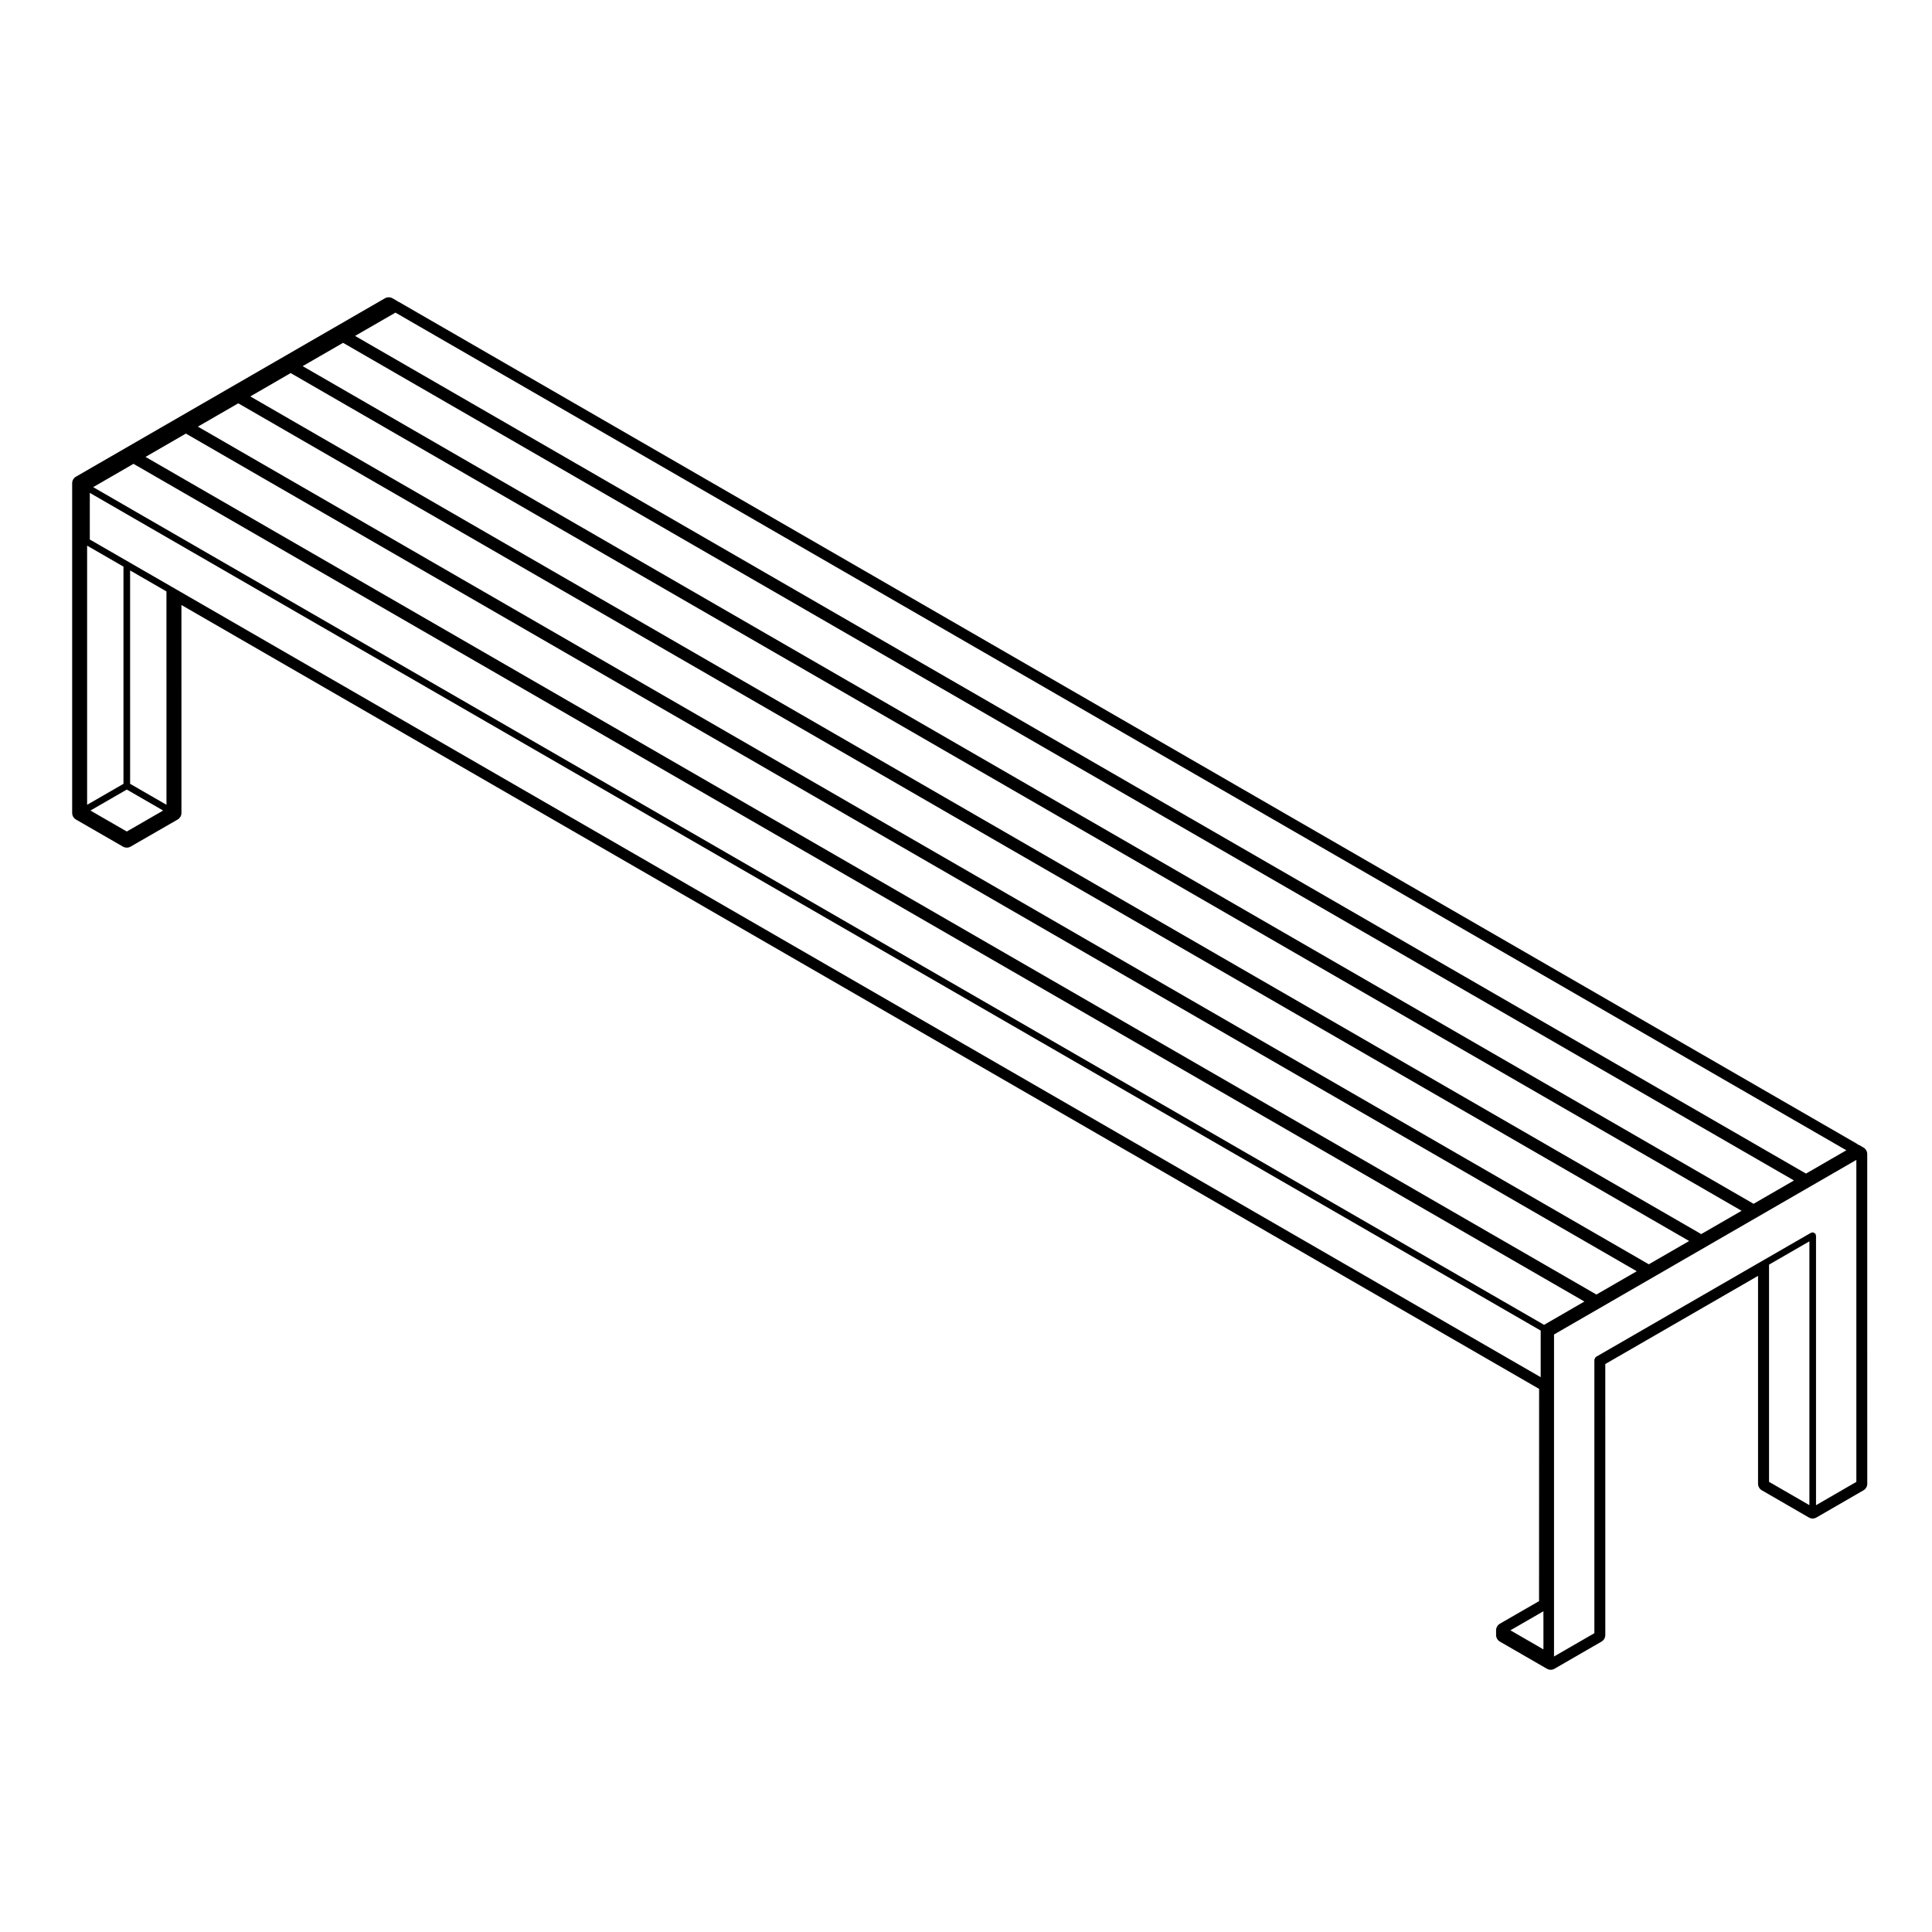 <?xml version="1.0" encoding="UTF-8"?>
<!-- Uploaded to: SVG Repo, www.svgrepo.com, Generator: SVG Repo Mixer Tools -->
<svg fill="#000000" width="800px" height="800px" version="1.1" viewBox="144 144 512 512" xmlns="http://www.w3.org/2000/svg">
 <path d="m636.8 447.5c-0.133-0.074-0.273-0.137-0.414-0.176-0.102-0.09-0.203-0.16-0.312-0.23l-386.27-223.02c-0.117-0.066-0.242-0.121-0.367-0.168-0.105-0.098-0.223-0.18-0.352-0.25l-1.074-0.609c-0.312-0.176-0.648-0.262-0.996-0.262-0.348 0-0.695 0.09-1.008 0.266l-81.875 47.273c-0.625 0.363-1.008 1.027-1.008 1.75v87.359c0 0.719 0.383 1.387 1.008 1.75l12.461 7.184c0.312 0.176 0.66 0.266 1.008 0.266 0.348 0 0.695-0.09 1.008-0.266l12.469-7.184c0.625-0.359 1.008-1.027 1.008-1.75l-0.004-55.102 359.8 207.74-0.016 56.246-10.383 5.984c-0.621 0.359-1.004 1.027-1.004 1.75v1.238c0 0.719 0.383 1.387 1.004 1.75l12.461 7.195c0.312 0.176 0.66 0.273 1.008 0.273 0.348 0 0.695-0.098 1.008-0.273l12.461-7.195c0.621-0.359 1.004-1.027 1.004-1.75l-0.004-71.809 40.48-23.363v55.086c0 0.719 0.383 1.387 1.004 1.742l12.461 7.203c0.312 0.18 0.66 0.277 1.008 0.277 0.348 0 0.695-0.098 1.008-0.277l12.461-7.203c0.621-0.352 1.004-1.023 1.004-1.742l-0.008-87.352c0-0.719-0.379-1.375-0.992-1.742zm-0.84 89.207-10.695 6.188v-71.441c0-0.086-0.07-0.137-0.09-0.215-0.02-0.074 0.012-0.152-0.031-0.227-0.02-0.035-0.07-0.039-0.098-0.07-0.074-0.098-0.156-0.137-0.262-0.195-0.102-0.059-0.188-0.109-0.301-0.125-0.047-0.004-0.066-0.047-0.105-0.047-0.086 0-0.133 0.066-0.211 0.09-0.082 0.02-0.156-0.016-0.227 0.031l-12.461 7.184-44.508 25.695c-0.039 0.02-0.039 0.07-0.074 0.098-0.098 0.07-0.141 0.156-0.203 0.258-0.059 0.105-0.105 0.188-0.121 0.309-0.004 0.039-0.047 0.07-0.047 0.105v72.469l-10.695 6.176 0.004-85.336 80.117-46.266v85.32zm-2.66-87.871-10.695 6.176-384.51-221.99 10.434-6.016h0.012l0.266-0.156zm-440.04-189.93 0.977 0.562h0.004l383.52 221.42-10.695 6.176-384.5-221.98zm13.883-8.02 0.977 0.562h0.004l383.52 221.43-10.695 6.172-384.51-221.99zm13.887-8.016 0.977 0.57h0.012l383.52 221.43-10.695 6.176-384.51-221.99zm387.69 220.15-384.51-221.99 10.707-6.176 0.977 0.562h0.004l383.52 221.42zm-431.12-109.78 9.633 5.559-9.633 5.562-9.633-5.562zm10.516 4.039-9.633-5.559-0.004-56.547 9.633 5.559zm-11.395-5.559-9.633 5.559v-68.676l9.633 5.559zm2.656-84.801 0.977 0.57h0.012l383.52 221.43-10.695 6.176-384.5-222zm11.129 33.16-1.074-0.621-11.395-6.574-10.238-5.906v-12.363l384.5 222v12.352zm362.52 273.75v7.277l-8.75-5.059 8.742-5.047zm59.789-37.129v-57.562l10.695-6.172v69.914z"/>
</svg>